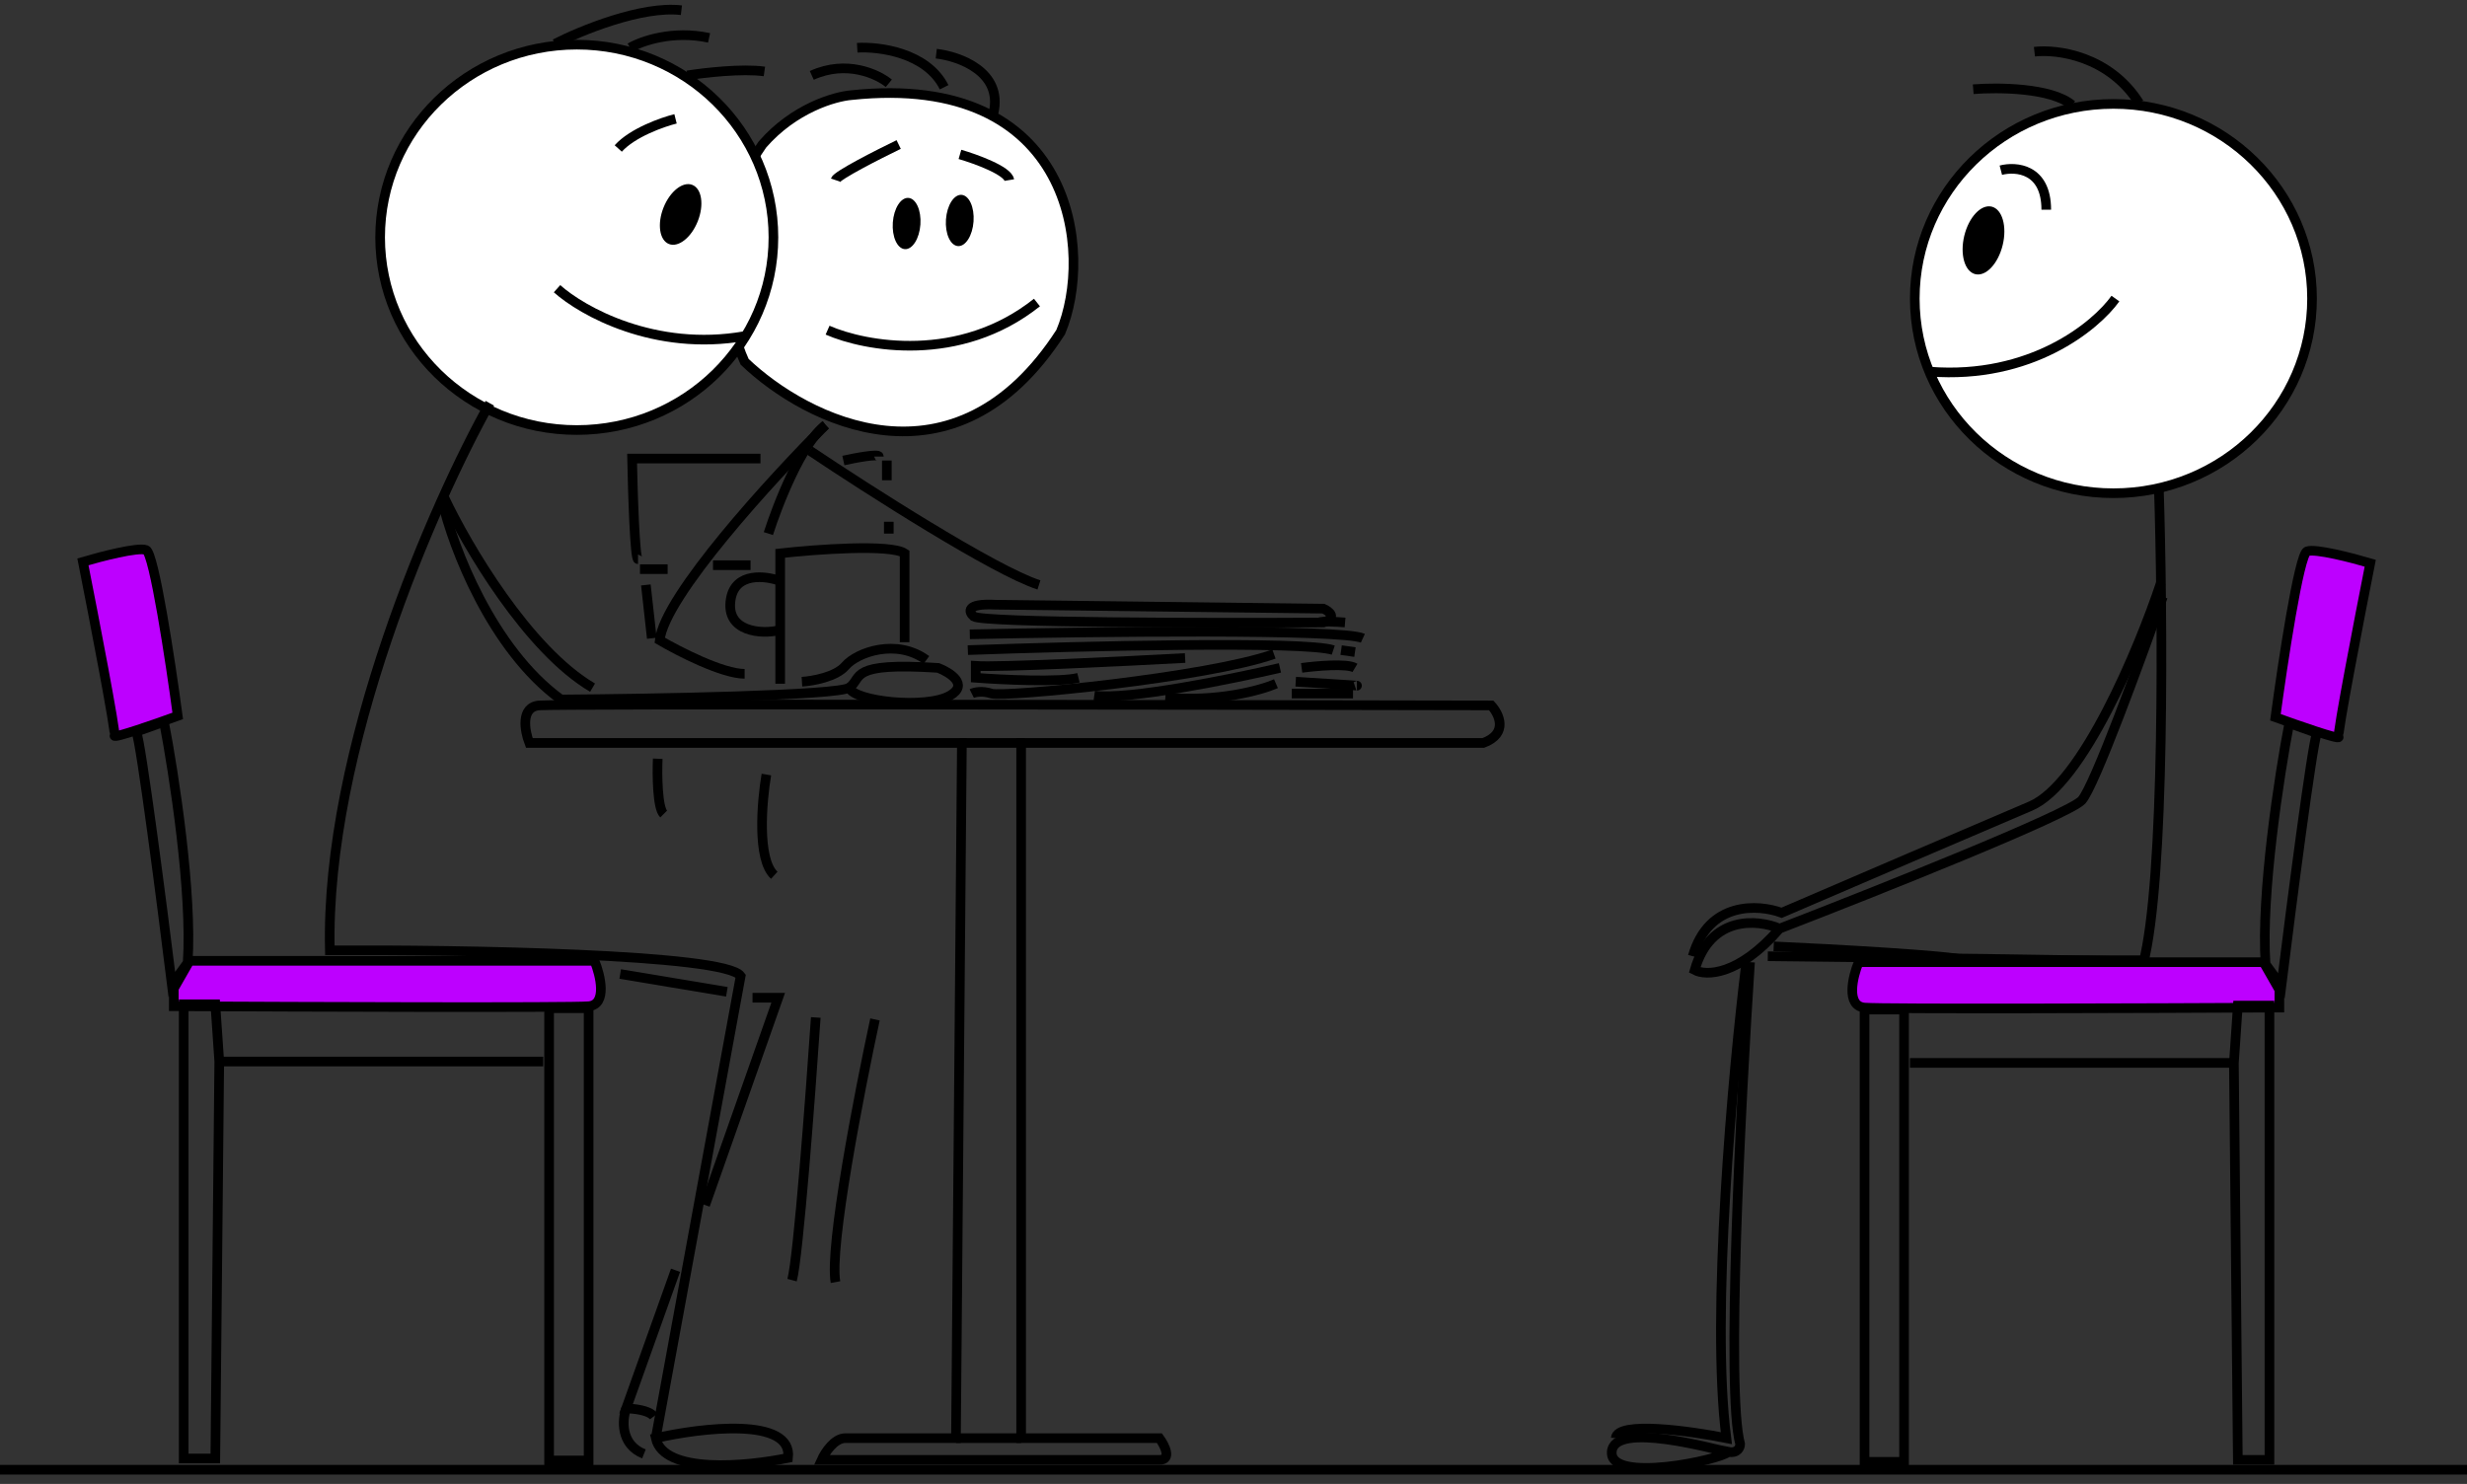 <svg width="256" height="154" viewBox="0 0 256 154" fill="none" xmlns="http://www.w3.org/2000/svg">
<rect x="0" y="0" width="256" height="154" fill="#333333" stroke="none"/>
<path d="M103.303 62.755C100.188 62.591 100.502 63.507 101.049 63.985C102.196 64.641 125.713 64.668 137.328 64.6C138.804 64.108 137.943 63.438 137.328 63.165L103.303 62.755Z" stroke="black"/>
<path d="M139.578 64.6C138.758 64.531 137.078 64.436 136.914 64.6" stroke="black"/>
<path d="M100.636 65.829C113.344 65.556 139.292 65.256 141.424 66.239" stroke="black"/>
<path d="M100.433 67.469C111.843 67.059 135.4 66.485 138.351 67.469" stroke="black"/>
<path d="M139.169 67.469L140.604 67.674" stroke="black"/>
<path d="M122.979 68.289C116.693 68.631 103.548 69.273 101.252 69.109V70.339C103.985 70.544 109.943 70.831 111.911 70.339" stroke="black"/>
<path d="M100.839 71.978C101.113 71.842 101.905 71.651 102.889 71.978C104.119 72.388 125.23 70.339 132.199 67.879" stroke="black"/>
<path d="M135.071 69.314C136.574 69.109 139.785 68.822 140.605 69.314" stroke="black"/>
<path d="M132.819 69.314C127.832 70.475 116.996 72.675 113.553 72.183" stroke="black"/>
<path d="M134.455 70.749C136.71 70.885 141.137 71.159 140.809 71.159" stroke="black"/>
<path d="M132.407 70.954C130.835 71.637 126.34 72.88 120.929 72.388" stroke="black"/>
<path d="M134.048 71.978H140.402" stroke="black"/>
<path d="M85.263 151.504H120.312C121.624 151.504 120.858 150.001 120.312 149.25H105.963V77.103H153.925C156.548 76.119 155.564 74.096 154.745 73.208C122.634 73.14 57.92 73.044 55.953 73.208C53.985 73.372 54.45 75.873 54.928 77.103H99.815L99.2 149.25H87.722C86.575 149.25 85.604 150.753 85.263 151.504Z" stroke="black"/>
<path d="M99.2 149.25H105.964" stroke="black"/>
<path d="M99.613 77.102H106.377" stroke="black"/>
<path d="M97.155 5.57C99.546 5.843 104.083 7.456 103.099 11.719" stroke="black"/>
<path d="M110.063 34.47C99.077 51.523 83.623 43.625 77.269 37.544C75.42 33.529 73.202 23.397 79.113 14.998C82.393 11.227 86.629 10.011 88.337 9.874C111.457 7.415 113.547 26.271 110.063 34.47Z" fill="white" stroke="black"/>
<path d="M239.4 57.221C238.58 57.549 236.872 68.836 236.121 74.438C238.375 75.258 242.843 76.816 242.679 76.488C242.515 76.16 244.797 64.327 245.959 58.451C244.114 57.904 240.22 56.893 239.4 57.221Z" fill="#BD00FF" stroke="black"/>
<path d="M15.164 57.08C15.984 57.408 17.692 68.695 18.443 74.297C16.189 75.117 11.72 76.675 11.884 76.347C12.049 76.019 9.767 64.186 8.605 58.31C10.45 57.763 14.344 56.752 15.164 57.08Z" fill="#BD00FF" stroke="black"/>
<path d="M235.096 100.059C234.604 92.844 236.53 80.382 237.555 75.053L240.426 76.078C239.934 77.226 237.761 94.046 236.736 102.313L235.096 100.059Z" stroke="black"/>
<path d="M19.475 99.918C19.967 92.703 18.041 80.241 17.016 74.912L14.145 75.937C14.637 77.085 16.81 93.905 17.834 102.172L19.475 99.918Z" stroke="black"/>
<path d="M192.872 99.854H234.889L236.53 102.723V104.568C223.002 104.636 195.454 104.732 193.486 104.568C191.519 104.404 192.257 101.357 192.872 99.854Z" fill="#BD00FF" stroke="black"/>
<path d="M61.693 99.713H19.675L18.034 102.582V104.427C31.562 104.495 59.11 104.591 61.078 104.427C63.045 104.263 62.307 101.216 61.693 99.713Z" fill="#BD00FF" stroke="black"/>
<path d="M193.483 151.709V104.773H197.583V151.709H193.483Z" stroke="black"/>
<path d="M61.081 151.568V104.632H56.981V151.568H61.081Z" stroke="black"/>
<path d="M198.197 110.307H231.811M231.811 110.307L232.221 151.504H235.501V104.363H232.221L231.811 110.307Z" stroke="black"/>
<path d="M56.367 110.166H22.753M22.753 110.166L22.343 151.364H19.063V104.222H22.343L22.753 110.166Z" stroke="black"/>
<path d="M181.599 99.854C180.643 114.269 179.099 144.454 180.574 149.865C180.575 150.206 180.33 150.849 179.346 150.685M179.346 150.685C178.116 150.48 167.458 147.405 167.253 150.685C167.048 153.964 178.526 151.505 179.346 150.685Z" stroke="black"/>
<path d="M184.055 98.214C190.067 98.487 202.461 99.157 203.937 99.649H222.383" stroke="black"/>
<path d="M183.445 99.239C196.563 99.375 222.675 99.689 222.184 99.853" stroke="black"/>
<path d="M219.309 10.784C230.701 10.784 239.92 19.838 239.92 30.986C239.92 42.133 230.701 51.187 219.309 51.187C207.916 51.187 198.697 42.133 198.697 30.986C198.697 19.838 207.916 10.784 219.309 10.784Z" fill="white" stroke="black"/>
<path d="M206.56 21.93C206.859 22.003 207.173 22.311 207.356 22.951C207.534 23.575 207.55 24.416 207.332 25.315C207.113 26.214 206.713 26.954 206.268 27.426C205.812 27.911 205.392 28.039 205.092 27.967C204.793 27.894 204.479 27.587 204.296 26.947C204.118 26.323 204.102 25.482 204.32 24.583C204.539 23.684 204.939 22.944 205.384 22.472C205.841 21.987 206.261 21.858 206.56 21.93Z" fill="black" stroke="black"/>
<path d="M207.626 17.663C209.197 17.253 212.34 17.499 212.34 21.762" stroke="black"/>
<path d="M219.517 30.986C217.467 33.855 210.744 39.389 200.25 38.569" stroke="black"/>
<path d="M204.761 9.259C207.289 9.054 212.877 9.095 215.009 10.899" stroke="black"/>
<path d="M211.114 5.365C213.437 5.092 218.861 5.775 221.977 10.694" stroke="black"/>
<path d="M224.024 50.662C224.434 63.507 224.68 91.368 222.385 100.059" stroke="black"/>
<path d="M224.233 60.501C221.978 67.264 216.116 81.366 210.705 83.661C205.294 85.957 191.234 91.997 184.88 94.73C182.488 93.841 177.296 93.5 175.656 99.239" stroke="black"/>
<path d="M224.436 61.935C222.181 68.357 217.344 81.571 216.032 83.046C214.721 84.522 194.579 92.543 184.673 96.369M184.673 96.369C182.418 95.413 177.499 94.934 175.859 100.673C177.021 101.288 180.41 101.288 184.673 96.369Z" stroke="black"/>
<path d="M181.192 100.058C179.826 111.127 177.503 136.46 179.142 149.25C175.385 148.498 167.828 147.446 167.664 149.25" stroke="black"/>
<path d="M0 152.529H256" stroke="black"/>
<path d="M59.852 4.635C71.131 4.635 80.258 13.597 80.258 24.631C80.258 35.666 71.132 44.629 59.852 44.629C48.573 44.629 39.446 35.666 39.446 24.631C39.446 13.597 48.573 4.635 59.852 4.635Z" fill="white" stroke="black"/>
<ellipse cx="70.629" cy="22.255" rx="1.914" ry="3.299" transform="rotate(21.573 70.629 22.255)" fill="black"/>
<path d="M70.1 12.334C68.733 12.675 65.632 13.769 64.156 15.408" stroke="black"/>
<path d="M57.803 29.961C60.399 32.284 67.928 36.52 77.274 34.88" stroke="black"/>
<path d="M50.829 41.849C45.09 52.097 33.735 77.799 34.227 98.624C47.755 98.555 75.22 98.993 76.86 101.288L68.046 149.25M68.046 149.25C72.829 148.157 82.271 147.036 81.779 151.3C77.543 152.188 68.866 153.021 68.046 149.25Z" stroke="black"/>
<path d="M64.359 101.083L75.427 102.928" stroke="black"/>
<path d="M78.09 103.543H80.755L73.171 125.064" stroke="black"/>
<path d="M70.1 131.828L64.976 146.175C65.727 146.175 67.353 146.339 67.845 146.995" stroke="black"/>
<path d="M64.975 146.175C64.565 147.337 64.36 149.906 66.82 150.89" stroke="black"/>
<path d="M84.652 105.592C84.106 113.654 82.849 130.393 82.193 132.853" stroke="black"/>
<path d="M90.797 105.798C89.158 113.381 86.042 129.45 86.698 133.058" stroke="black"/>
<path d="M68.252 78.742C68.184 80.382 68.211 83.825 68.867 84.481" stroke="black"/>
<path d="M79.527 80.382C79.049 83.183 78.543 89.195 80.347 90.835" stroke="black"/>
<path d="M45.909 52.097C47.002 56.743 50.992 67.346 58.206 72.593C67.703 72.525 86.984 72.183 88.131 71.363M88.131 71.363C89.566 70.339 87.926 68.699 97.355 69.314C98.584 69.792 100.552 71.035 98.584 72.183C96.125 73.618 88.541 72.798 88.131 71.363Z" stroke="black"/>
<path d="M83.216 70.749C84.309 70.68 86.741 70.257 87.725 69.109C88.955 67.674 93.054 66.239 96.129 68.494" stroke="black"/>
<path d="M80.96 70.954V57.426C84.649 57.016 92.397 56.442 93.873 57.426V66.649" stroke="black"/>
<path d="M80.961 60.296C79.458 59.749 76.329 59.353 75.837 62.14C75.222 65.625 79.117 65.83 80.756 65.42" stroke="black"/>
<path d="M78.915 47.588H65.592C65.66 51.072 65.879 58.041 66.207 58.041" stroke="black"/>
<path d="M67.021 60.705L67.636 66.239" stroke="black"/>
<path d="M66.411 59.066H69.281" stroke="black"/>
<path d="M73.99 58.656H77.885" stroke="black"/>
<path d="M87.517 47.793C88.746 47.519 91.206 47.055 91.206 47.383" stroke="black"/>
<path d="M92.027 47.793V49.842" stroke="black"/>
<path d="M85.674 44.103C80.139 49.637 68.948 61.853 68.457 66.445C70.438 67.606 74.974 69.929 77.27 69.929" stroke="black"/>
<path d="M79.734 55.376C80.691 52.37 83.219 45.907 85.678 44.103" stroke="black"/>
<path d="M84.035 46.768C90.047 50.799 103.22 59.23 107.811 60.705" stroke="black"/>
<path d="M92.231 54.147V55.377" stroke="black"/>
<path d="M46.119 51.687C48.442 56.606 54.768 67.428 61.491 71.364" stroke="black"/>
<path d="M57.593 4.545C60.257 3.179 66.611 0.569 70.71 1.061" stroke="black"/>
<path d="M65.382 4.955C66.543 4.272 69.809 3.11 73.58 3.93" stroke="black"/>
<path d="M71.329 7.825C73.037 7.551 77.027 7.087 79.322 7.415" stroke="black"/>
<path d="M92.232 8.645C91.07 7.688 87.846 6.185 84.238 7.825" stroke="black"/>
<path d="M88.953 4.955C91.207 4.819 96.167 5.447 97.971 9.054" stroke="black"/>
<path d="M85.877 34.265C89.772 35.973 99.569 37.791 107.604 31.396" stroke="black"/>
<path d="M93.256 14.998C91.138 16.023 86.861 18.196 86.697 18.688" stroke="black"/>
<path d="M99.613 16.023C101.253 16.501 104.573 17.704 104.737 18.688" stroke="black"/>
<ellipse cx="94.079" cy="23.197" rx="1.435" ry="2.665" transform="rotate(3.991 94.079 23.197)" fill="black"/>
<ellipse cx="99.593" cy="22.88" rx="1.435" ry="2.665" transform="rotate(3.991 99.593 22.88)" fill="black"/>
</svg>
